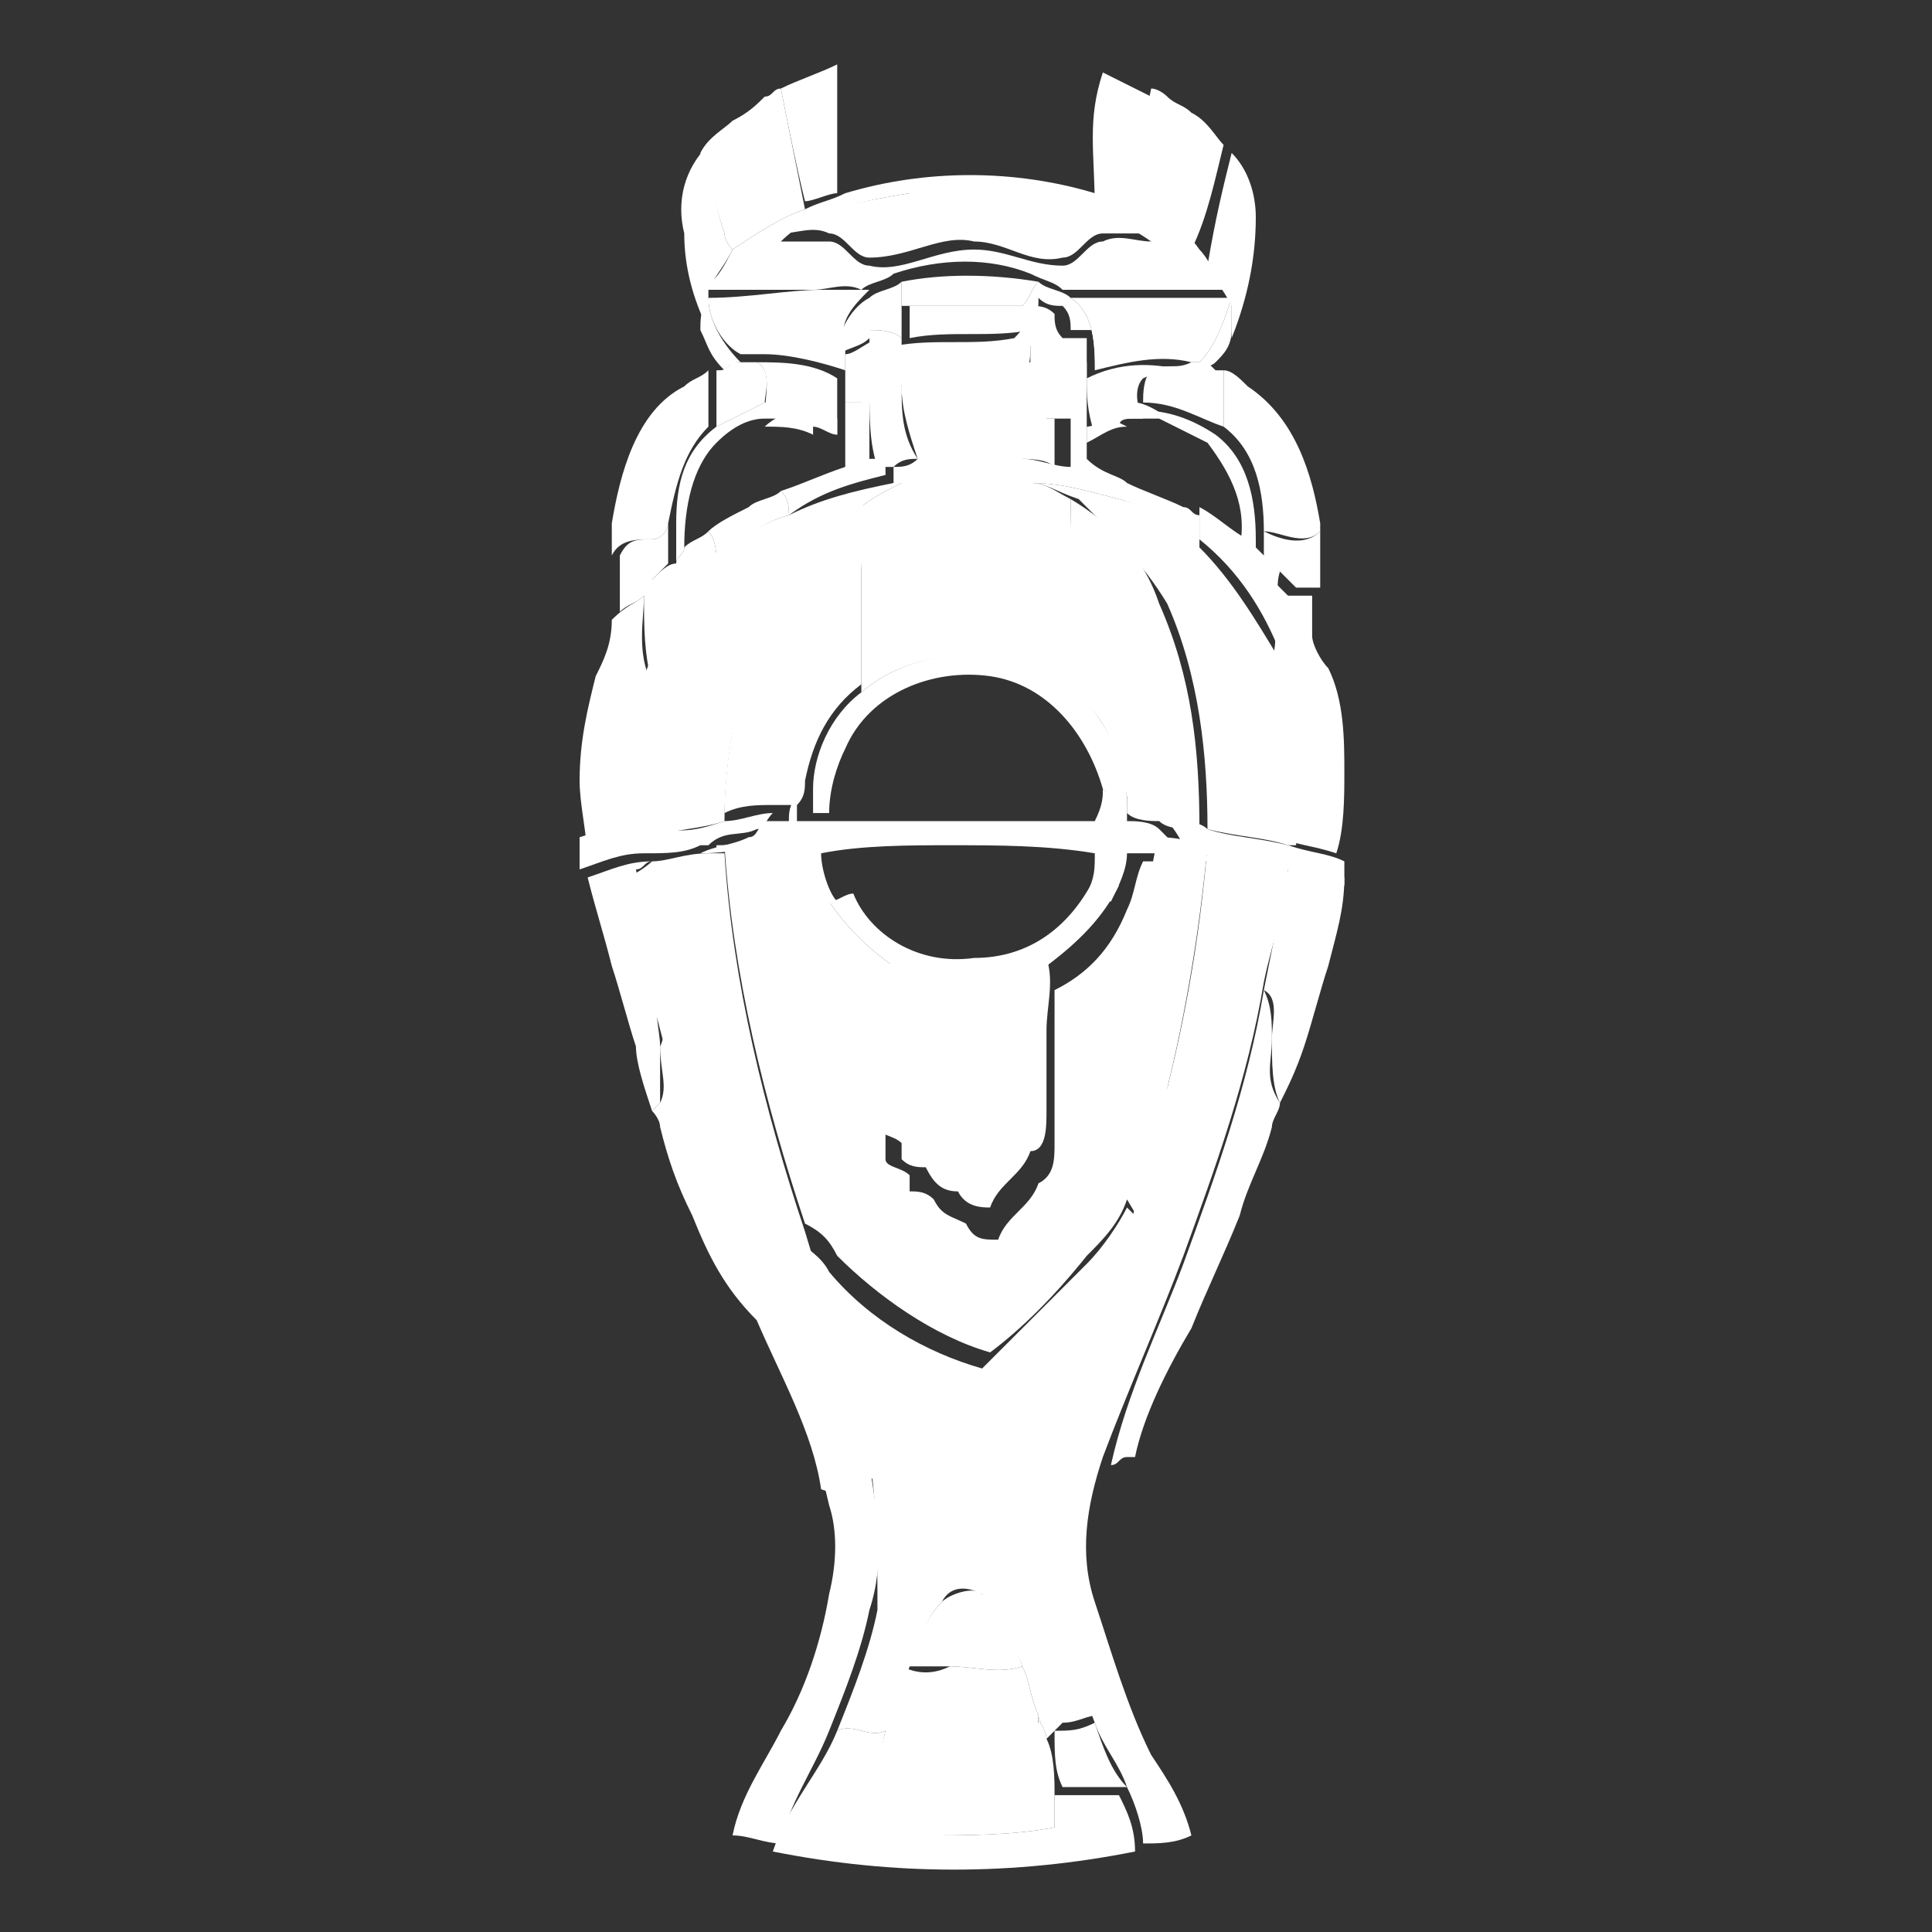 <?xml version="1.0" encoding="utf-8"?>
<!-- Generator: Adobe Illustrator 27.0.0, SVG Export Plug-In . SVG Version: 6.00 Build 0)  -->
<svg version="1.1" id="Layer_1" xmlns="http://www.w3.org/2000/svg" xmlns:xlink="http://www.w3.org/1999/xlink" x="0px" y="0px"
	 width="24px" height="24px" viewBox="0 0 24 24" style="enable-background:new 0 0 24 24;" xml:space="preserve">
<rect x="0" y="0" width="24" height="24" fill="#333333" stroke="none"/>
<style type="text/css">
	.st0{fill:#FFFFFF;}
</style>
<g>
	<path class="st0" d="M9.7,1.1c0.2-0.1,0.5-0.2,0.7-0.3c0,0.5,0,1.1,0,1.6c-0.1,0-0.3,0.1-0.4,0.1C9.9,2.1,9.8,1.6,9.7,1.1L9.7,1.1z
		"/>
	<path class="st0" d="M13.7,0.9c0.2,0.1,0.4,0.2,0.6,0.3c-0.1,0.5-0.2,1-0.3,1.5c-0.1-0.1-0.3-0.1-0.4-0.1
		C13.6,1.9,13.5,1.5,13.7,0.9L13.7,0.9L13.7,0.9z"/>
	<path class="st0" d="M9.5,1.2c0.1,0,0.1-0.1,0.2-0.1c0.1,0.5,0.2,1,0.3,1.5C9.7,2.7,9.4,2.9,9.1,3.1C9.1,3.1,9,3,9,2.9
		C8.9,2.6,8.8,2.2,8.7,1.9C8.8,1.7,9,1.6,9.1,1.5C9.3,1.4,9.4,1.3,9.5,1.2 M14.3,1.1c0.1,0,0.2,0.1,0.2,0.1c0.1,0.1,0.2,0.1,0.3,0.2
		c0.2,0.1,0.3,0.3,0.4,0.4c-0.1,0.4-0.2,0.9-0.4,1.3c-0.3-0.3-0.6-0.5-0.9-0.6C14.1,2.1,14.2,1.6,14.3,1.1 M10.8,4.8
		c0.1,0,0.3,0,0.4,0c0,0.3,0,0.6,0.2,0.9c-0.1,0-0.2,0-0.3,0.1c-0.1,0-0.1,0-0.2,0C10.8,5.5,10.8,5.2,10.8,4.8L10.8,4.8 M9.8,6.4
		c0.4-0.2,0.8-0.3,1.3-0.4l0.1,0c-0.2,0.1-0.4,0.2-0.5,0.3c-0.7,0.5-1.1,1.2-1.4,2C9.1,8.9,9,9.6,9,10.2c-0.3,0.1-0.6,0.1-1,0.2
		l-0.1,0c-0.1-0.7,0-1.3,0.1-2c0.2-0.5,0.4-1,0.8-1.5C9.1,6.8,9.4,6.5,9.8,6.4 M12.8,6c0.4,0,0.7,0.1,1.1,0.2c0.4,0.1,0.7,0.3,1,0.6
		c0.4,0.4,0.7,0.9,1,1.4c0.2,0.7,0.3,1.5,0.2,2.3l-0.1,0c-0.3-0.1-0.6-0.1-1-0.2c0-0.9-0.1-1.9-0.5-2.8c-0.3-0.5-0.7-0.9-1.1-1.3
		C13.1,6.1,13,6,12.8,6 M8.1,10.7c0.2,0,0.4-0.1,0.7-0.1c0.1,0,0.2,0,0.2,0c0.1,1.6,0.5,3.2,1,4.7c0.3,1,0.6,1.9,0.8,2.9
		c0.1,0.6,0.2,1.2,0,1.8c-0.1,0.5-0.3,1-0.5,1.5c-0.2,0.5-0.5,0.9-0.6,1.4c-0.2,0-0.4-0.1-0.6-0.1c0.1-0.5,0.4-0.9,0.6-1.3
		c0.3-0.5,0.5-1.1,0.6-1.7c0.1-0.4,0.1-0.8,0-1.1c-0.2-0.9-0.6-1.7-1-2.6c-0.5-1.2-0.9-2.5-1.2-3.7c-0.1-0.5-0.2-1-0.3-1.5
		C8,10.8,8.1,10.7,8.1,10.7 M14.4,13.9c0.3-1.1,0.5-2.2,0.6-3.4h0.3c0.2,0.1,0.4,0.1,0.6,0.1l0.1,0.1c0,0.5-0.2,1-0.3,1.5
		c-0.2,1.2-0.6,2.3-1,3.4c-0.3,0.8-0.7,1.7-1,2.5c-0.2,0.6-0.3,1.2-0.1,1.8c0.2,0.6,0.4,1.3,0.7,1.9c0.2,0.3,0.4,0.6,0.5,1
		c-0.2,0.1-0.4,0.1-0.6,0.1c0-0.2-0.1-0.5-0.2-0.7c-0.1-0.3-0.3-0.5-0.4-0.8c-0.2-0.5-0.3-1-0.4-1.5c-0.1-0.5-0.1-1,0-1.5
		c0.2-1.2,0.6-2.3,0.9-3.4C14.2,14.6,14.3,14.3,14.4,13.9L14.4,13.9L14.4,13.9z"/>
	<path class="st0" d="M8.5,2.9c-0.1-0.4,0-0.8,0.3-1.1C8.8,2.2,8.9,2.6,9,2.9C9,3,9.1,3.1,9.1,3.1C9,3.3,8.9,3.4,8.8,3.6l0,0.1
		c0,0.1,0,0.3,0,0.4C8.6,3.7,8.5,3.3,8.5,2.9L8.5,2.9z"/>
	<path class="st0" d="M15.3,1.9c0.2,0.2,0.3,0.5,0.3,0.8c0,0.5-0.1,1-0.3,1.5c0-0.1,0-0.3,0-0.4c0,0,0,0,0,0
		c-0.1-0.2-0.2-0.3-0.3-0.5C15.1,2.7,15.2,2.3,15.3,1.9 M15.8,8.2c0.1-0.3,0-0.7,0-1L16,7.4l0.3,0c0,0.2,0,0.3,0,0.5
		c0,0.1,0.1,0.3,0.2,0.4c0.2,0.4,0.2,0.9,0.2,1.3c0,0.3,0,0.7-0.1,1c-0.3-0.1-0.5-0.1-0.7-0.2l0.1,0C16.1,9.7,16.1,8.9,15.8,8.2
		L15.8,8.2z"/>
	<path class="st0" d="M10.5,2.4c1-0.3,2.1-0.3,3.1,0c0.1,0,0.3,0.1,0.4,0.1c0.3,0.1,0.7,0.3,0.9,0.6c0.1,0.1,0.2,0.3,0.3,0.5
		c-0.1,0-0.2,0-0.4,0c-0.3,0-0.7,0-1,0c-0.2,0-0.4,0-0.6,0c-0.1-0.1-0.2-0.1-0.4-0.2c-0.5-0.2-1.1-0.2-1.7,0
		c-0.1,0.1-0.3,0.1-0.4,0.2l0,0c-0.2-0.1-0.4,0-0.6,0c-0.5,0-0.9,0-1.4,0C8.9,3.5,9,3.3,9.1,3.1C9.4,2.9,9.7,2.7,10,2.6
		C10.2,2.5,10.3,2.5,10.5,2.4 M11.3,2.4C10.7,2.5,10.1,2.6,9.7,3c0.2,0,0.4,0,0.6,0c0.2,0,0.3,0.3,0.5,0.3c0.4,0.1,0.8-0.2,1.3-0.2
		c0.4,0,0.7,0.2,1.1,0.2c0.2,0,0.3-0.3,0.5-0.3c0.2-0.1,0.4,0,0.6,0c-0.7-0.5-1.5-0.5-2.3-0.6C11.7,2.4,11.5,2.4,11.3,2.4L11.3,2.4z
		"/>
	<path class="st0" d="M11.3,2.4c0.2,0,0.5,0,0.7-0.1c0.8,0.1,1.7,0.1,2.3,0.6c-0.2,0-0.4,0-0.6,0c-0.2,0-0.3,0.3-0.5,0.3
		c-0.4,0.1-0.7-0.2-1.1-0.2c-0.4-0.1-0.8,0.2-1.3,0.2c-0.2,0-0.3-0.3-0.5-0.3c-0.2-0.1-0.4,0-0.6,0C10.1,2.6,10.7,2.5,11.3,2.4
		L11.3,2.4z"/>
	<path class="st0" d="M11.2,3.5c0.5-0.1,1.1-0.1,1.7,0c-0.1,0.1-0.1,0.2-0.2,0.3c-0.5,0-1,0-1.5,0C11.2,3.7,11.2,3.6,11.2,3.5
		 M13.5,4.7c0.4-0.2,0.8-0.2,1.2-0.1c-0.2,0-0.3,0-0.5,0.1c-0.1,0.1-0.1,0.3,0,0.5l-0.1,0c-0.1,0-0.2,0-0.2,0.1
		c-0.1,0-0.2,0.1-0.3,0.1C13.5,5.1,13.5,4.9,13.5,4.7L13.5,4.7 M8,7.4c0,0.3-0.1,0.7,0.1,1.1c-0.1,0.6-0.2,1.3-0.1,2l0.1,0
		c-0.3,0.1-0.5,0.1-0.8,0.2c0-0.3-0.1-0.7-0.1-1c0-0.5,0.1-0.9,0.2-1.3c0.1-0.2,0.2-0.4,0.2-0.7C7.8,7.5,7.9,7.5,8,7.4L8,7.4z"/>
	<path class="st0" d="M10.8,3.7c0.1-0.1,0.3-0.1,0.4-0.2c0,0.1,0,0.2,0,0.3c0,0.1,0,0.3,0,0.4c-0.1-0.1-0.3-0.1-0.4-0.1
		C10.8,3.9,10.8,3.8,10.8,3.7L10.8,3.7z"/>
	<path class="st0" d="M12.7,3.8c0.1-0.1,0.1-0.2,0.2-0.3c0.1,0.1,0.3,0.1,0.4,0.2c0.3,0.2,0.3,0.6,0.3,0.9l0,0.1c0,0,0-0.1,0-0.1
		c0-0.2,0-0.3,0-0.5l-0.3,0c0-0.1,0-0.2-0.1-0.3c-0.1,0-0.2,0-0.3-0.1c0,0.1,0,0.3-0.1,0.4c-0.5,0.1-1,0-1.5,0.1c0-0.1,0-0.3,0-0.4
		C11.7,3.8,12.2,3.8,12.7,3.8L12.7,3.8z"/>
	<path class="st0" d="M8.8,3.7L8.8,3.7c0.5,0,1-0.1,1.4-0.1c0.2,0,0.4,0,0.6,0c-0.2,0.2-0.4,0.4-0.3,0.7c0,0.1,0,0.2,0,0.3
		c-0.3-0.1-0.7-0.2-1-0.2c-0.1,0-0.2,0-0.3,0C9,4.3,8.8,4,8.8,3.7L8.8,3.7z"/>
	<path class="st0" d="M10.8,3.7L10.8,3.7c0,0.1,0,0.3,0,0.4v0.1c-0.1,0.1-0.2,0.1-0.4,0.2C10.4,4.1,10.6,3.8,10.8,3.7L10.8,3.7z"/>
	<path class="st0" d="M13.3,3.7c0.2,0,0.4,0,0.6,0c0.3,0,0.7,0,1,0c0.1,0,0.2,0,0.4,0c0,0,0,0,0,0c-0.1,0.3-0.2,0.6-0.4,0.8l-0.1,0
		c-0.4-0.1-0.8,0-1.2,0.1C13.6,4.3,13.6,3.9,13.3,3.7L13.3,3.7z"/>
	<path class="st0" d="M8.8,3.7C8.8,4,9,4.3,9.2,4.5c-0.1,0-0.1,0-0.2,0.1C8.8,4.4,8.8,4.3,8.7,4.1C8.7,4,8.7,3.8,8.8,3.7 M14.9,4.5
		c0.2-0.2,0.3-0.5,0.4-0.8c0,0.1,0,0.3,0,0.4c0,0.2-0.1,0.3-0.2,0.4C15,4.6,14.9,4.5,14.9,4.5z"/>
	<path class="st0" d="M12.8,3.8c0.1,0,0.2,0,0.3,0.1c0,0.1,0,0.2,0.1,0.3l0.3,0c0,0.2,0,0.3,0,0.5l-0.3,0c0-0.1,0-0.3-0.1-0.4
		c-0.1-0.1-0.2,0-0.3,0c0,0.1,0,0.3-0.1,0.4c-0.5,0.1-1.1,0-1.6,0.1c0-0.2,0-0.3,0-0.5c0.5-0.1,1,0,1.5-0.1
		C12.8,4,12.8,3.9,12.8,3.8L12.8,3.8z"/>
	<path class="st0" d="M10.8,4.1c0.1,0,0.3,0,0.4,0.1c0,0.2,0,0.3,0,0.5l0,0.2c-0.1,0-0.3,0-0.4,0c0-0.2,0-0.4,0-0.6V4.1L10.8,4.1z"
		/>
	<path class="st0" d="M12.8,4.1c0.1,0,0.2,0,0.3,0c0,0.1,0.1,0.3,0.1,0.4l0.3,0c0,0,0,0.1,0,0.1c0,0.2,0,0.4,0,0.6
		c0,0.1,0,0.1,0,0.2c0,0.1,0,0.2,0,0.3C13.7,5.9,13.9,5.9,14,6c0,0.1-0.1,0.2-0.1,0.2c-0.4-0.1-0.7-0.2-1.1-0.2
		C13,6,13.1,6.1,13.3,6.2c0,0.3,0,0.7,0,1c0,0.3,0,0.6,0,0.9c0,0.2,0,0.3,0,0.5C12.5,8,11.4,8,10.7,8.6c0-0.5,0-1,0-1.4
		c0-0.3,0-0.6,0-0.9C10.8,6.2,11,6.1,11.2,6l-0.1,0c0-0.1,0-0.2,0-0.2c0.1,0,0.2,0,0.3-0.1c-0.1-0.3-0.2-0.6-0.2-0.9l0-0.2
		c0.5-0.1,1.1,0,1.6-0.1C12.8,4.4,12.8,4.3,12.8,4.1 M12.7,5.7c0.2,0,0.4,0.1,0.6,0.1c0-0.2,0-0.4,0-0.6c-0.1,0-0.2,0-0.3,0
		C12.8,5.3,12.7,5.5,12.7,5.7L12.7,5.7z"/>
	<path class="st0" d="M10.5,4.4c0.1,0,0.2-0.1,0.4-0.2c0,0.2,0,0.4,0,0.6v0.1c0,0.1,0,0.1-0.1,0.1l-0.3,0c0-0.1,0-0.3,0-0.4
		C10.5,4.5,10.5,4.5,10.5,4.4L10.5,4.4z"/>
	<path class="st0" d="M9.4,4.5c0.3,0,0.7,0,1,0.2c0,0.1,0,0.3,0,0.4c0,0.1,0,0.2,0,0.3c-0.1,0-0.2-0.1-0.3-0.1
		c-0.1,0-0.1-0.1-0.2-0.1c-0.1,0-0.2,0-0.4,0C9.5,4.9,9.6,4.6,9.4,4.5L9.4,4.5z"/>
	<path class="st0" d="M8.9,4.6c0.1,0,0.1,0,0.2-0.1c0.1,0,0.2,0,0.3,0C9.6,4.6,9.5,4.9,9.5,5C9.3,5.1,9.1,5.2,8.9,5.3
		C8.9,5.1,8.9,4.9,8.9,4.6L8.9,4.6 M14.4,10.4c0.3,0,0.5,0.1,0.8,0.1l0.1,0H15c-0.1,1.1-0.3,2.3-0.6,3.4c-0.2-0.2,0-0.4-0.1-0.7
		c0-0.6,0-1.1,0-1.7c0-0.2,0.1-0.3,0-0.5C14.3,10.9,14.3,10.7,14.4,10.4L14.4,10.4z"/>
	<path class="st0" d="M14.3,4.6c0.2-0.1,0.3,0,0.5-0.1l0.1,0c0.1,0,0.1,0,0.2,0.1l0.1,0c0,0.2,0,0.5,0,0.7C14.9,5.2,14.6,5,14.2,5
		C14.2,4.9,14.2,4.7,14.3,4.6L14.3,4.6z"/>
	<path class="st0" d="M8.5,4.8c0.1-0.1,0.2-0.1,0.3-0.2c0,0.2,0,0.5,0,0.7C8.5,5.6,8.4,6,8.3,6.5C8.3,6.6,8.2,6.7,8.1,6.7
		c-0.2,0-0.4,0-0.5,0.2c0-0.1,0-0.2,0-0.4C7.7,5.9,7.9,5.1,8.5,4.8L8.5,4.8z"/>
	<path class="st0" d="M15.2,4.6c0.1,0,0.2,0.1,0.3,0.2c0.6,0.4,0.8,1.1,0.9,1.7c0,0,0,0.1,0,0.1c-0.2,0.2-0.5,0-0.7,0
		c0-0.5-0.1-1-0.5-1.3C15.2,5.1,15.2,4.9,15.2,4.6L15.2,4.6z"/>
	<path class="st0" d="M10.7,5c0-0.1,0-0.1,0.1-0.1c0,0.3,0,0.6,0,0.9c-0.1,0-0.2,0-0.3,0.1V5.5c0-0.1,0-0.1,0-0.2c0-0.1,0-0.2,0-0.3
		L10.7,5z"/>
	<path class="st0" d="M8.9,5.3C9.1,5.2,9.3,5.1,9.5,5c0.1,0,0.2,0,0.4,0c-0.2,0-0.3,0.1-0.4,0.2c-0.2,0-0.4,0.1-0.6,0.3
		C8.6,5.8,8.5,6.3,8.5,6.8C8.5,6.9,8.4,6.9,8.4,7c0-0.2,0-0.3,0-0.5C8.4,6,8.5,5.6,8.9,5.3L8.9,5.3z"/>
	<path class="st0" d="M14.1,5.1l0.1,0c0.3,0,0.6,0.1,0.9,0.3c0.4,0.3,0.5,0.8,0.5,1.3c0,0.1,0,0.2,0,0.3l-0.2-0.2
		c0.1-0.5-0.1-0.9-0.4-1.3c-0.2-0.1-0.4-0.2-0.6-0.3C14.4,5.1,14.3,5.1,14.1,5.1L14.1,5.1z"/>
	<path class="st0" d="M9.5,5.3c0.1-0.1,0.3-0.2,0.4-0.2c0.1,0,0.2,0,0.2,0.1c0,0,0,0.1,0,0.2C9.9,5.3,9.7,5.3,9.5,5.3L9.5,5.3z"/>
	<path class="st0" d="M13.9,5.1c0.1,0,0.1-0.1,0.2-0.1c0.1,0,0.3,0.1,0.4,0.2c-0.2,0-0.3,0-0.5,0L13.9,5.1L13.9,5.1z"/>
	<path class="st0" d="M10.1,5.1c0.1,0,0.2,0.1,0.3,0.1c0,0.1,0,0.1,0,0.2c-0.1-0.1-0.2-0.1-0.3-0.1C10.1,5.3,10.1,5.2,10.1,5.1z"/>
	<path class="st0" d="M12.6,5.7c0.1-0.2,0.1-0.4,0.2-0.5c0.1,0,0.2,0,0.3,0c0,0.2,0,0.4,0,0.6C13,5.7,12.8,5.7,12.6,5.7L12.6,5.7z"
		/>
	<path class="st0" d="M13.5,5.3c0.1,0,0.2-0.1,0.3-0.1L14,5.3c-0.2,0-0.3,0.1-0.5,0.2C13.5,5.4,13.5,5.3,13.5,5.3L13.5,5.3z"/>
	<path class="st0" d="M10.8,5.7c0.1,0,0.1,0,0.2,0c0,0.1,0,0.2,0,0.2C10.6,6,10.2,6.1,9.8,6.4c0-0.1,0-0.2-0.1-0.3
		c0.3-0.1,0.5-0.2,0.8-0.3C10.6,5.8,10.7,5.8,10.8,5.7L10.8,5.7z"/>
	<path class="st0" d="M14,6c0.2,0.1,0.5,0.2,0.7,0.3c0.1,0,0.1,0.1,0.2,0.1c0,0.1,0,0.3,0,0.4c-0.3-0.2-0.6-0.5-1-0.6
		C13.9,6.1,14,6,14,6 M15.7,6.6c0.2,0.1,0.5,0.2,0.7,0c0,0.2,0,0.5,0,0.7l-0.3,0l-0.2-0.2C15.8,7.1,15.7,7,15.7,7
		C15.7,6.8,15.7,6.7,15.7,6.6z"/>
	<path class="st0" d="M9.3,6.3c0.1-0.1,0.3-0.1,0.4-0.2c0.1,0.1,0.1,0.2,0.1,0.3C9.4,6.5,9.1,6.8,8.9,7c0-0.1,0-0.3-0.1-0.4
		C8.9,6.5,9.1,6.4,9.3,6.3L9.3,6.3z"/>
	<path class="st0" d="M13.3,6.2c0.5,0.3,0.9,0.7,1.1,1.3c0.4,0.9,0.5,1.8,0.5,2.8c-0.2,0-0.4,0-0.5-0.1c-0.1,0-0.3,0-0.4-0.1
		c0-0.1,0-0.1,0-0.2c-0.1-0.6-0.3-1.1-0.8-1.4c0-0.1,0-0.3,0-0.5c0-0.3,0-0.6,0-0.9C13.3,6.9,13.3,6.6,13.3,6.2L13.3,6.2z"/>
	<path class="st0" d="M9.3,8.2c0.2-0.8,0.7-1.5,1.4-2c0.1,0.3,0,0.6,0,0.9c0,0.5,0,1,0,1.4c-0.4,0.3-0.6,0.7-0.7,1.2
		c0,0.1,0,0.2-0.1,0.3c-0.1,0-0.2,0-0.3,0c-0.2,0-0.4,0-0.6,0.1C9,9.6,9.1,8.9,9.3,8.2L9.3,8.2z"/>
	<path class="st0" d="M14.9,6.3c0.2,0.1,0.4,0.3,0.6,0.4l0.2,0.2c0.1,0.1,0.1,0.1,0.2,0.2c-0.1,0.3,0.1,0.7,0,1
		c-0.2-0.5-0.5-1-1-1.4C14.9,6.6,14.9,6.5,14.9,6.3 M14.7,15.7c0.4-1.1,0.8-2.2,1-3.4c0.1,0.2,0.1,0.4,0.1,0.6
		c0,0.3-0.1,0.5,0.1,0.8c0,0.1-0.1,0.2-0.1,0.3c-0.1,0.4-0.3,0.7-0.4,1.1c-0.2,0.5-0.4,0.9-0.6,1.4c-0.3,0.5-0.6,1.1-0.7,1.6l-0.1,0
		c-0.1,0-0.1,0.1-0.2,0.1C14,17.3,14.4,16.5,14.7,15.7L14.7,15.7z"/>
	<path class="st0" d="M8.1,6.7c0.1,0,0.2-0.1,0.2-0.2c0,0.2,0,0.3,0,0.5C8.3,7,8.2,7.1,8.1,7.2c-0.1,0-0.3,0-0.4,0
		c0-0.1,0-0.2,0-0.3C7.8,6.7,7.9,6.7,8.1,6.7L8.1,6.7z"/>
	<path class="st0" d="M8.5,6.8c0.1-0.1,0.2-0.1,0.3-0.2C8.9,6.7,8.9,6.9,8.9,7C8.5,7.4,8.3,7.9,8.1,8.5C8,8.1,8,7.8,8,7.4
		C7.9,7.5,7.8,7.5,7.7,7.6c0-0.1,0-0.3,0-0.4c0.1,0,0.3,0,0.4,0C8.2,7.1,8.3,7,8.4,7C8.4,6.9,8.5,6.9,8.5,6.8L8.5,6.8z"/>
	<path class="st0" d="M10.7,8.6C11.4,8,12.5,8,13.3,8.5C13.7,8.9,14,9.4,14,10c-0.1,0-0.2-0.1-0.3-0.2c-0.2-0.7-0.7-1.3-1.4-1.4
		c-0.7-0.1-1.5,0.2-1.8,0.9c-0.1,0.2-0.2,0.5-0.2,0.8c-0.1,0-0.1,0-0.2,0c0-0.1,0-0.2,0-0.3C10.1,9.4,10.3,8.9,10.7,8.6z"/>
	<path class="st0" d="M13.7,9.8c0.1,0.1,0.2,0.1,0.3,0.2c0,0.1,0,0.1,0,0.2c0.1,0,0.3,0,0.4,0.1c0.1,0.1,0.1,0.1,0.2,0.2
		c0.2,0.1,0.4,0.1,0.5,0.2c-0.3,0-0.5-0.1-0.8-0.1c-0.1,0-0.2,0-0.3,0c0,0.2-0.1,0.4-0.2,0.6l-0.3-0.1c0.1-0.2,0.1-0.3,0.1-0.5
		c-0.6-0.1-1.2-0.1-1.8-0.1c-0.5,0-1.1,0-1.6,0.1c0,0.2,0.1,0.5,0.2,0.6c-0.1,0-0.2,0.1-0.3,0.1c-0.1-0.2-0.2-0.5-0.3-0.8
		c-0.4,0-0.7,0.1-1.1,0.1c0.2-0.1,0.4-0.1,0.6-0.2c0.1,0,0.1-0.1,0.2-0.2c0.1,0,0.2,0,0.3,0c0-0.1,0-0.2,0.1-0.3c0,0.1,0,0.2,0,0.3
		c0.1,0,0.1,0,0.2,0c0.3,0,0.6,0,0.9,0c0.9,0,1.7,0,2.6,0C13.7,10,13.7,9.9,13.7,9.8L13.7,9.8z"/>
	<path class="st0" d="M9,10.2c0.2,0,0.4-0.1,0.6-0.1c-0.1,0.1-0.1,0.2-0.2,0.2c-0.2,0.1-0.4,0-0.6,0.2l-0.1,0
		c-0.2,0.1-0.4,0.1-0.7,0.1c-0.3,0-0.5,0.1-0.8,0.2c0,0,0,0,0-0.1c0-0.1,0-0.2,0-0.3c0.3-0.1,0.5-0.1,0.8-0.2
		C8.4,10.4,8.7,10.3,9,10.2L9,10.2z"/>
	<path class="st0" d="M14.5,10.2c0.2,0,0.4,0,0.5,0.1c0.3,0.1,0.6,0.1,1,0.2c0.3,0.1,0.5,0.1,0.7,0.2c0,0.1,0,0.2,0,0.3l0,0
		c-0.3,0-0.5-0.2-0.8-0.2c-0.2,0-0.4-0.1-0.6-0.1l-0.1,0c-0.2-0.1-0.4-0.1-0.5-0.2C14.6,10.3,14.5,10.2,14.5,10.2L14.5,10.2z"/>
	<path class="st0" d="M8.9,10.5c0.4,0,0.7-0.1,1.1-0.1c0.1,0.3,0.1,0.5,0.3,0.8c0.2,0.3,0.5,0.6,0.8,0.8c-0.1,0.3,0,0.6-0.1,0.9
		c0,0.2,0,0.4,0,0.6c0,0.3,0,0.6,0,0.9c0,0.1,0.2,0.1,0.3,0.2c0,0.1,0,0.1,0,0.2c0.1,0,0.2,0,0.3,0.1c0.1,0.2,0.2,0.2,0.4,0.3
		c0.1,0.2,0.2,0.2,0.4,0.2c0.1-0.3,0.4-0.4,0.5-0.7c0.2-0.1,0.2-0.3,0.2-0.5c0-0.3,0-0.7,0-1c0-0.3,0-0.6,0-0.9
		c0.4-0.2,0.7-0.5,0.9-1c0.1-0.2,0.1-0.4,0.2-0.6c0.1,0,0.2,0,0.3,0c0,0.2,0,0.4,0,0.7c0,0.2-0.1,0.3,0,0.5c0.1,0.6,0,1.1,0,1.7
		c0,0.2-0.1,0.5,0.1,0.7c-0.1,0.4-0.2,0.7-0.3,1.1L14,14.9c-0.1,0.3-0.3,0.5-0.5,0.7c-0.4,0.5-0.8,0.9-1.2,1.2
		c-0.7-0.2-1.4-0.7-1.9-1.2c-0.1-0.2-0.2-0.3-0.4-0.4c-0.5-1.5-0.9-3.1-1-4.7C8.9,10.6,8.9,10.6,8.9,10.5L8.9,10.5L8.9,10.5z"/>
	<path class="st0" d="M7.3,10.9c0.3-0.1,0.5-0.2,0.8-0.2c-0.1,0-0.1,0.1-0.2,0.1c0.1,0.5,0.2,1,0.3,1.5c-0.1,0.2,0,0.5,0,0.7
		c0,0.2,0,0.4,0,0.7l-0.1,0.1C8,13.5,7.9,13.2,7.9,13c-0.1-0.3-0.2-0.7-0.3-1C7.5,11.6,7.4,11.3,7.3,10.9L7.3,10.9z"/>
	<path class="st0" d="M15.9,10.7c0.3,0,0.5,0.1,0.8,0.2c0,0.4-0.1,0.7-0.2,1.1c-0.1,0.3-0.2,0.7-0.3,1c-0.1,0.3-0.2,0.5-0.3,0.7
		c-0.1-0.2-0.1-0.5-0.1-0.8c0-0.2,0.1-0.5-0.1-0.6c0.1-0.5,0.2-1,0.3-1.5L15.9,10.7L15.9,10.7z"/>
	<path class="st0" d="M12.1,11.9c0.7,0,1.2-0.4,1.5-1l0.3,0.1c-0.2,0.4-0.5,0.7-0.9,1c-0.6,0.3-1.3,0.3-1.9,0
		c-0.3-0.2-0.6-0.5-0.8-0.8c0.1,0,0.2-0.1,0.3-0.1C10.8,11.6,11.4,12,12.1,11.9L12.1,11.9z"/>
	<path class="st0" d="M11,12.8c0.1-0.3-0.1-0.6,0.1-0.9c0.6,0.3,1.3,0.3,1.9,0c0.1,0.3,0,0.6,0,0.9c0,0.3,0,0.7,0,1
		c0,0.2,0,0.5-0.2,0.5c-0.1,0.3-0.4,0.4-0.5,0.7c-0.1,0-0.3,0-0.4-0.2c-0.2,0-0.3-0.1-0.4-0.3c-0.1,0-0.2,0-0.3-0.1
		c0-0.1,0-0.1,0-0.2c-0.1-0.1-0.3-0.1-0.3-0.2c0-0.3,0-0.6,0-0.9C11,13.2,10.9,13,11,12.8L11,12.8z"/>
	<path class="st0" d="M8.3,12.3c0.3,1.3,0.7,2.5,1.2,3.7c0.3,0.9,0.8,1.7,1,2.6l-0.3-0.1c-0.1-0.7-0.5-1.4-0.8-2.1
		C9,16,8.8,15.6,8.6,15.1c-0.2-0.4-0.3-0.7-0.4-1.1c0-0.1-0.1-0.2-0.1-0.2l0.1-0.1c0.1-0.2,0-0.4,0-0.7C8.3,12.8,8.2,12.6,8.3,12.3
		L8.3,12.3z"/>
	<path class="st0" d="M13.5,15.7c0.2-0.2,0.4-0.5,0.5-0.7l0.1,0.1c-0.3,1.1-0.7,2.3-0.9,3.4c0-0.1,0-0.1-0.1-0.2
		c-0.3,0.1-0.5,0.3-0.7,0.4c-0.1,0-0.2,0-0.3,0.1c-0.1,0-0.2-0.1-0.4-0.1c-0.3,0-0.6-0.2-1-0.4c-0.2-1-0.5-1.9-0.8-2.9
		c0.1,0.1,0.3,0.2,0.4,0.4c0.5,0.6,1.2,1,1.9,1.2C12.7,16.5,13.1,16.1,13.5,15.7L13.5,15.7z"/>
	<path class="st0" d="M10.8,18.1c0.3,0.1,0.6,0.3,1,0.4c0.1,0,0.2,0.1,0.4,0.1c0.1,0,0.2-0.1,0.3-0.1c0.3-0.1,0.5-0.3,0.7-0.4
		c0,0.1,0,0.1,0.1,0.2c-0.1,0.5-0.1,1,0,1.5c0.1,0.5,0.3,1,0.4,1.5c-0.2,0-0.3,0.1-0.5,0.1L13,21.6c0-0.1-0.1-0.2-0.1-0.3
		c-0.1-0.2-0.1-0.4-0.2-0.6c-0.1-0.3-0.3-0.7-0.5-0.9c-0.2-0.1-0.4-0.1-0.5,0.1c-0.2,0.2-0.3,0.5-0.4,0.8c-0.1,0.3-0.2,0.5-0.2,0.8
		L11,21.5l0,0c-0.2,0.1-0.4-0.1-0.6,0c0.2-0.5,0.4-1,0.5-1.5C10.9,19.4,10.9,18.7,10.8,18.1L10.8,18.1z"/>
	<path class="st0" d="M11.7,19.9c0.1-0.1,0.4-0.2,0.5-0.1c0.3,0.2,0.4,0.6,0.5,0.9c-0.3,0.1-0.6,0-0.9,0c-0.2,0-0.4,0-0.6,0
		C11.4,20.4,11.5,20.1,11.7,19.9L11.7,19.9z"/>
	<path class="st0" d="M11,21.5c0.1-0.3,0.1-0.5,0.2-0.8c0.2,0.1,0.4,0.1,0.6,0c0.3,0,0.6,0.1,0.9,0c0.1,0.2,0.1,0.4,0.2,0.6
		c0,0.1,0,0.2-0.1,0.2c-0.3,0-0.5,0-0.8,0C11.7,21.5,11.4,21.4,11,21.5L11,21.5z"/>
	<path class="st0" d="M12.9,21.3c0,0.1,0.1,0.2,0.1,0.3c0.1,0.2,0.1,0.5,0.1,0.7c0,0.1,0,0.3,0,0.4c-0.5,0.1-1.1,0.1-1.6,0.1
		c-0.2,0-0.5,0-0.7-0.1c0-0.4,0.1-0.8,0.2-1.2l0.1-0.1c0.3-0.1,0.7,0,1,0c0.3,0,0.5,0,0.8,0C12.9,21.5,12.9,21.3,12.9,21.3
		L12.9,21.3z"/>
	<path class="st0" d="M10.4,21.5c0.2-0.1,0.4,0.1,0.6,0l0,0c-0.1,0.4-0.1,0.8-0.2,1.2c0.2,0,0.5,0.1,0.7,0.1c0.5,0,1.1,0,1.6-0.1
		c0-0.1,0-0.3,0-0.4c0.3,0,0.6,0,0.8,0c0.1,0.2,0.2,0.4,0.2,0.7c-1.5,0.3-3,0.3-4.5,0C9.8,22.4,10.2,22,10.4,21.5L10.4,21.5z"/>
	<path class="st0" d="M13.1,21.5c0.2,0,0.3,0,0.5-0.1c0.1,0.3,0.2,0.6,0.4,0.8c-0.3,0-0.6,0-0.8,0C13.1,22,13.1,21.8,13.1,21.5
		L13.1,21.5L13.1,21.5z"/>
</g>
</svg>
